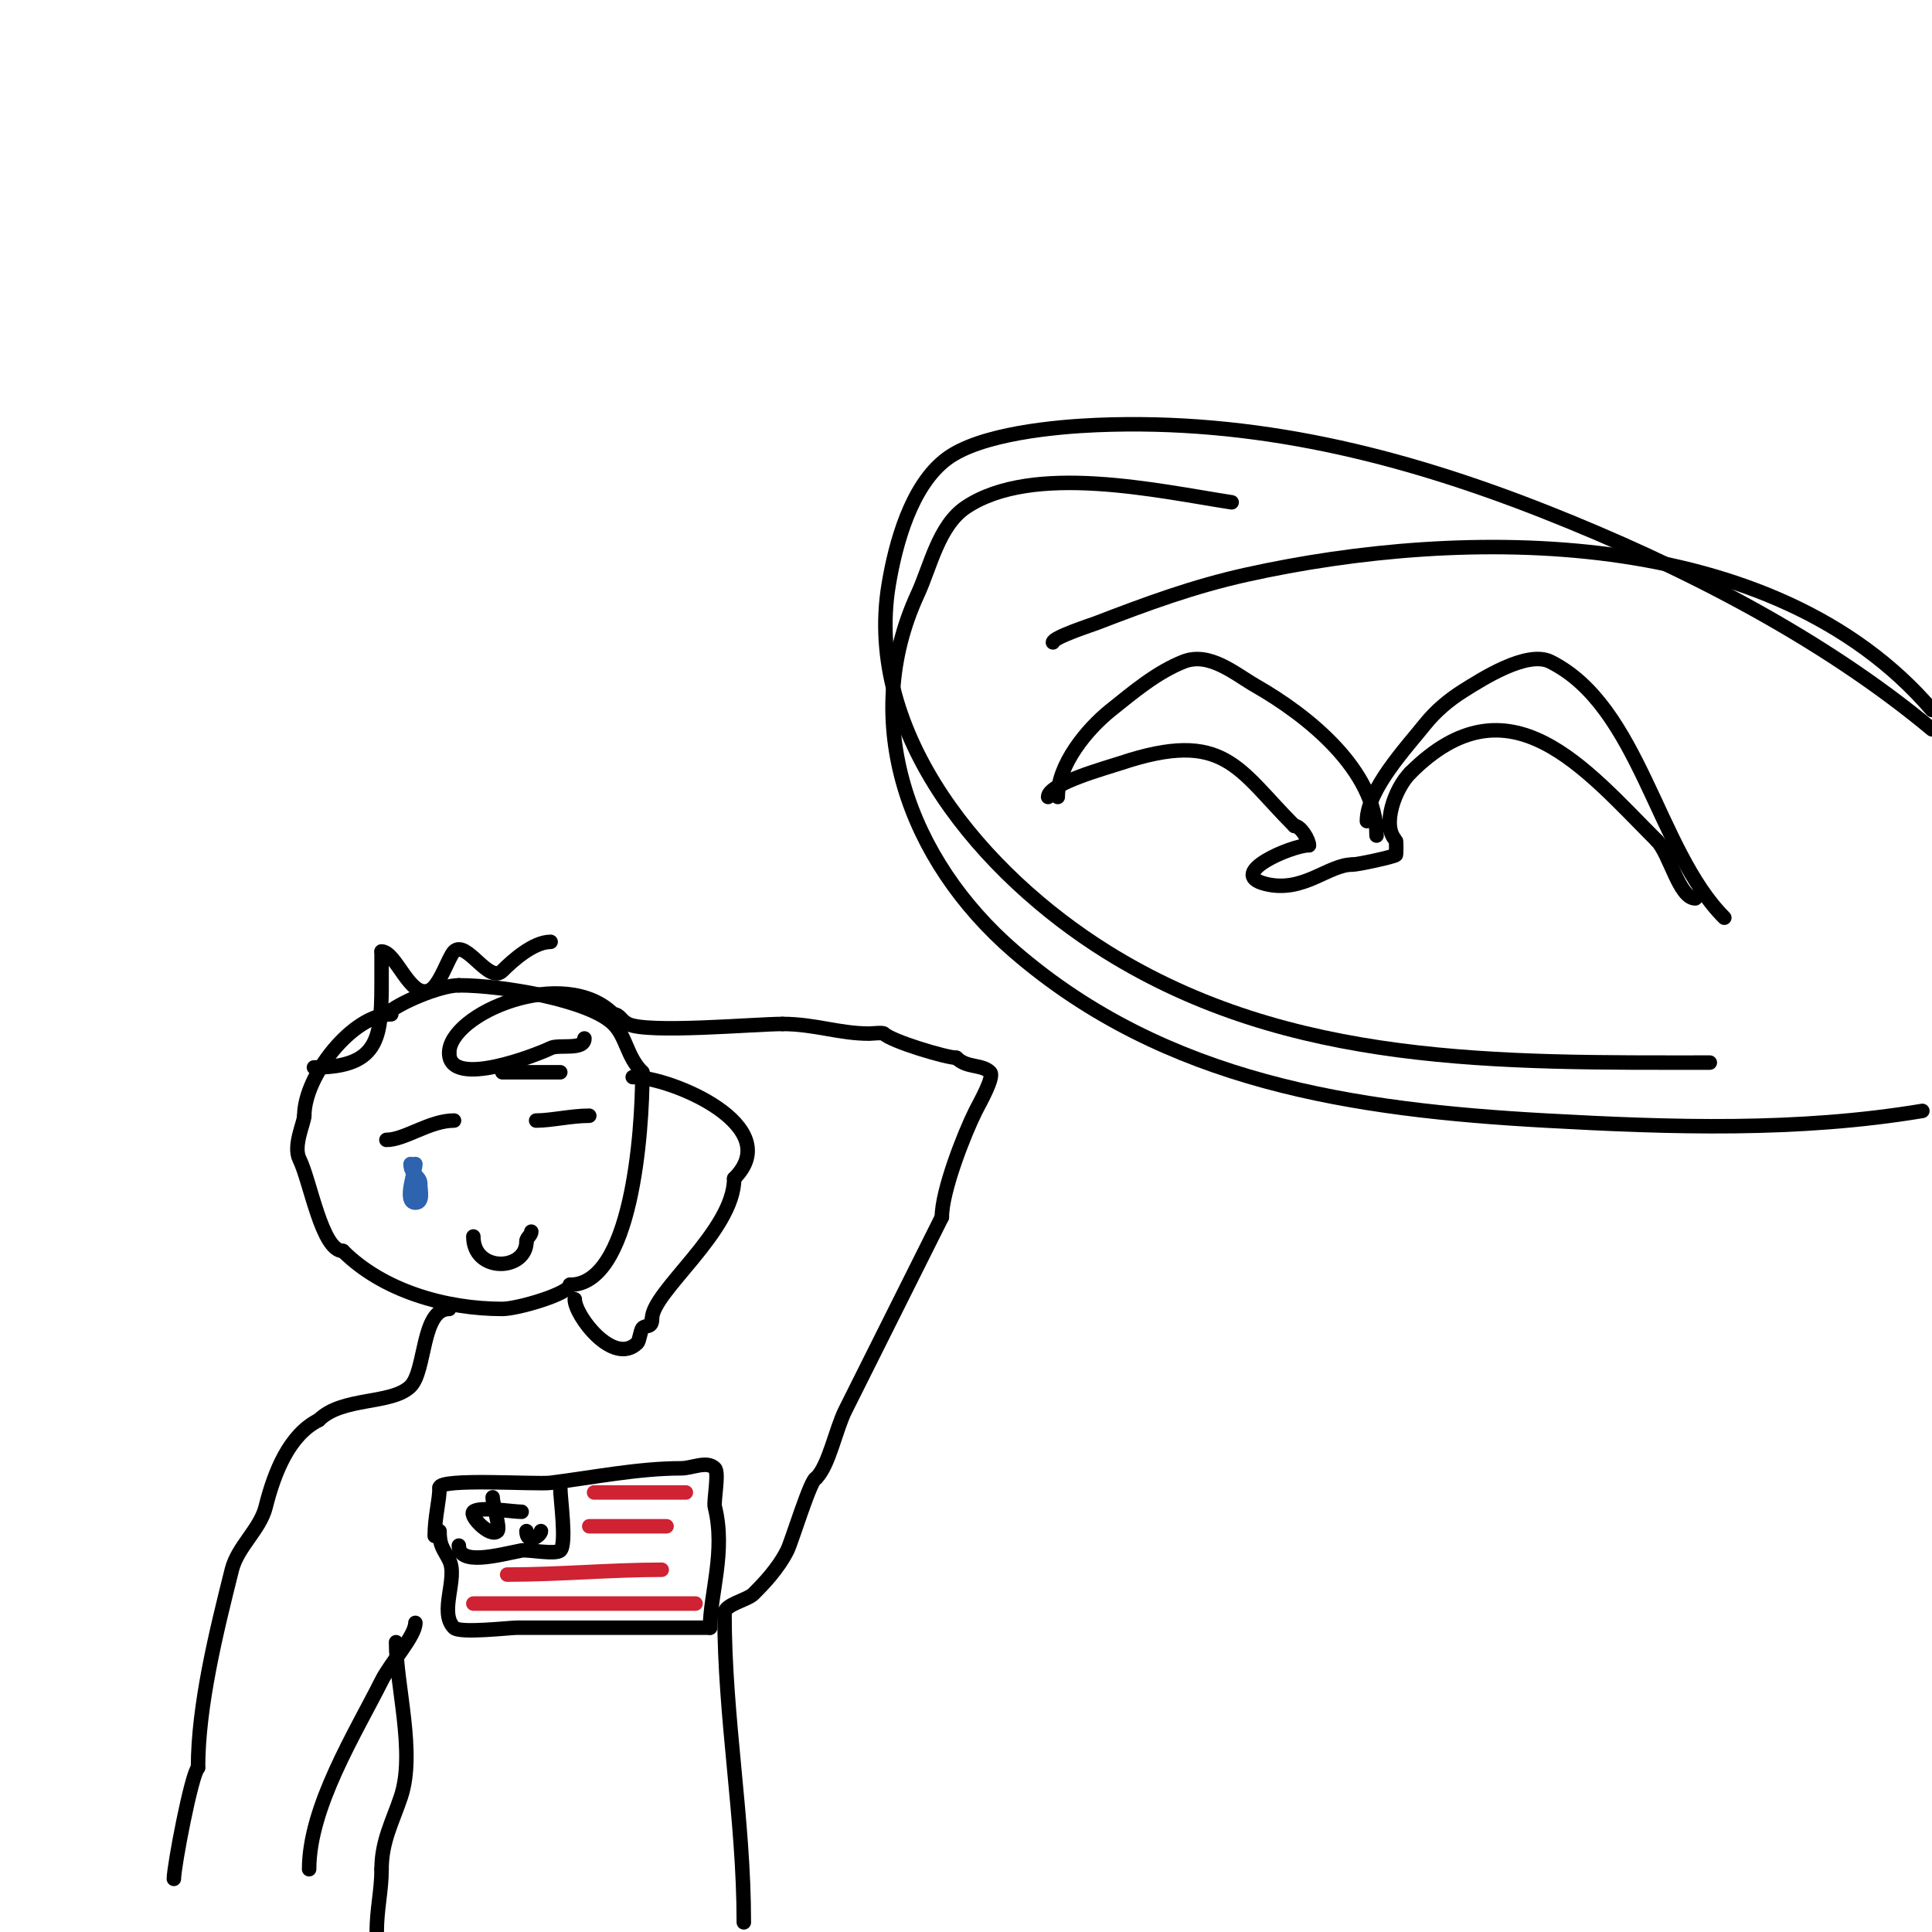 <svg viewBox='0 0 400 400' version='1.1' xmlns='http://www.w3.org/2000/svg' xmlns:xlink='http://www.w3.org/1999/xlink'><g fill='none' stroke='#000000' stroke-width='3' stroke-linecap='round' stroke-linejoin='round'><path d='M81,210c-7.97,0 -18,12.757 -18,21'/><path d='M63,231c0,1.379 -2.378,6.244 -1,9c2.24,4.48 4.622,19 9,19'/><path d='M71,259c8.304,8.304 21.339,12 33,12c3.201,0 14,-3.192 14,-5'/><path d='M118,266c12.698,0 15,-31.069 15,-44'/><path d='M133,222c-3.26,-3.26 -3.28,-7.28 -6,-10c-4.936,-4.936 -22.94,-8 -32,-8'/><path d='M95,204c-3.907,0 -12.753,3.753 -15,6'/><path d='M93,271c-5.76,0 -4.787,12.787 -8,16c-3.872,3.872 -14.136,2.136 -19,7'/><path d='M66,294c-6.068,3.034 -9.171,10.684 -11,18c-1.168,4.674 -5.801,8.205 -7,13c-3.181,12.724 -7,28.022 -7,41'/><path d='M41,366c-1.373,1.373 -5,20.42 -5,23'/><path d='M64,387c0,-12.922 9.668,-28.337 15,-39c1.868,-3.737 7,-9.291 7,-12'/><path d='M82,340c0,9.017 4.062,22.815 1,32c-1.739,5.218 -4,9.205 -4,15'/><path d='M79,387c0,4.451 -1,8.249 -1,13'/><path d='M154,398c0,-21.615 -4,-42.081 -4,-64'/><path d='M150,334c0,-1.805 4.728,-2.728 6,-4c1.923,-1.923 5.072,-5.143 7,-9c0.962,-1.924 4.881,-15 6,-15'/><path d='M169,306c2.624,-2.624 4.031,-10.062 6,-14c6.872,-13.745 13.284,-26.567 20,-40'/><path d='M195,252c0,-5.451 4.621,-17.242 7,-22c0.703,-1.407 3.945,-7.055 3,-8c-1.721,-1.721 -4.808,-0.808 -7,-3'/><path d='M198,219c-2.041,0 -13.39,-3.39 -15,-5c-0.265,-0.265 -2.588,0 -3,0c-6.308,0 -11.286,-2 -18,-2'/><path d='M162,212c-5.616,0 -27.961,2.02 -32,0c-1.54,-0.77 -1.662,-2 -3,-2'/><path d='M127,210c-10.197,-10.197 -34,-0.17 -34,8'/><path d='M93,218c0,7.584 18.518,0.241 21,-1c1.704,-0.852 7,0.546 7,-2'/><path d='M104,222c2.672,0 8.08,0 12,0'/><path d='M131,223c7.962,0 31.906,10.094 21,21'/><path d='M152,244c0,10.904 -17,23.412 -17,29'/><path d='M135,273c0,2.054 -1.176,1.176 -2,2c-0.333,0.333 -0.667,2.667 -1,3c-4.983,4.983 -13,-5.665 -13,-9'/><path d='M80,236c3.831,0 8.937,-4 14,-4'/><path d='M111,232c3.097,0 7.288,-1 11,-1'/><path d='M98,256c0,7.563 11,7.199 11,1'/><path d='M109,257c0,-0.745 1,-1.255 1,-2'/><path d='M65,221c14.11,0 14,-6.726 14,-19c0,-1 0,4 0,3c0,-2.667 0,-5.333 0,-8'/><path d='M79,197c3.022,0 5.941,10.029 10,8c2.114,-1.057 3.835,-6.835 5,-8c2.541,-2.541 7.21,6.79 10,4c2.096,-2.096 6.425,-6 10,-6'/></g>
<g fill='none' stroke='#2d63af' stroke-width='3' stroke-linecap='round' stroke-linejoin='round'><path d='M86,241c0,1.357 -2.524,8 0,8c1.725,0 1,-2.505 1,-4'/><path d='M87,245c0,-1.482 -2,-1.786 -2,-4'/></g>
<g fill='none' stroke='#000000' stroke-width='3' stroke-linecap='round' stroke-linejoin='round'><path d='M91,317c0,3.115 0.764,3.527 2,6c1.891,3.782 -2.21,10.79 1,14c1.216,1.216 11.445,0 13,0c13.333,0 26.667,0 40,0'/><path d='M147,337c0,-6.937 3.3,-15.8 1,-25c-0.301,-1.202 0.928,-7.072 0,-8c-1.65,-1.65 -4.667,0 -7,0c-8.816,0 -18.343,1.918 -27,3c-3,0.375 -23,-1.017 -23,1'/><path d='M91,308c0,2.669 -1,6.064 -1,10'/><path d='M95,320c0,4.22 8.034,1.993 13,1c1.156,-0.231 7.07,0.93 8,0c1.365,-1.365 0,-10.678 0,-13'/><path d='M116,308'/><path d='M108,313c-1.914,0 -8.831,-1.169 -10,0c-0.889,0.889 3.559,5.441 5,4c0.641,-0.641 -1,-5.596 -1,-7'/><path d='M109,317c0,2.86 3,0.938 3,0'/></g>
<g fill='none' stroke='#cf2233' stroke-width='3' stroke-linecap='round' stroke-linejoin='round'><path d='M98,332c15.333,0 30.667,0 46,0'/><path d='M105,326c10.845,0 21.428,-1 32,-1'/><path d='M122,316c5.333,0 10.667,0 16,0'/><path d='M123,309c6.333,0 12.667,0 19,0'/></g>
<g fill='none' stroke='#000000' stroke-width='3' stroke-linecap='round' stroke-linejoin='round'><path d='M219,165c0,-6.707 6.045,-14.036 11,-18c4.665,-3.732 9.446,-7.778 15,-10c5.407,-2.163 10.825,2.614 15,5c10.576,6.043 25,17.399 25,31'/><path d='M283,170c0,-6.476 8.266,-15.333 12,-20c2.214,-2.767 4.995,-5.122 8,-7c3.693,-2.308 13.147,-8.426 18,-6c18.523,9.262 22.069,39.069 36,53'/><path d='M255,104c-15.216,-2.341 -41.118,-8.255 -55,1c-5.676,3.784 -7.369,12.3 -10,18c-12.193,26.418 -1.947,55.045 20,74c31.408,27.125 70.416,32.801 110,35c26.057,1.448 52.185,2.303 78,-2'/><path d='M400,151c-23.01,-19.175 -52.174,-33.999 -80,-45c-30.085,-11.894 -60.415,-19.358 -93,-18c-8.256,0.344 -24.005,1.754 -31,7c-7.373,5.53 -10.595,17.569 -12,26c-5.196,31.178 19.722,60.201 45,76c38.145,23.841 81.806,23 125,23'/><path d='M400,147c-32.92,-38.407 -96.888,-38.025 -142,-28c-10.978,2.44 -20.566,5.987 -31,10c-0.888,0.341 -9,2.977 -9,4'/><path d='M217,165c0,-2.743 12.164,-6.055 15,-7c21.574,-7.191 24.264,1.264 36,13'/><path d='M268,171c1.299,0 3,2.881 3,4'/><path d='M271,175c-3.524,0 -17.326,5.919 -9,8c7.823,1.956 12.962,-4 18,-4'/><path d='M280,179c1.234,0 8.64,-1.641 9,-2c0.1,-0.1 0.1,-2.9 0,-3c-3.003,-3.003 -0.21,-10.79 3,-14'/><path d='M292,160c20.445,-20.445 36.17,-0.83 51,14'/><path d='M343,174c2.703,2.703 4.626,12 8,12'/></g>
</svg>